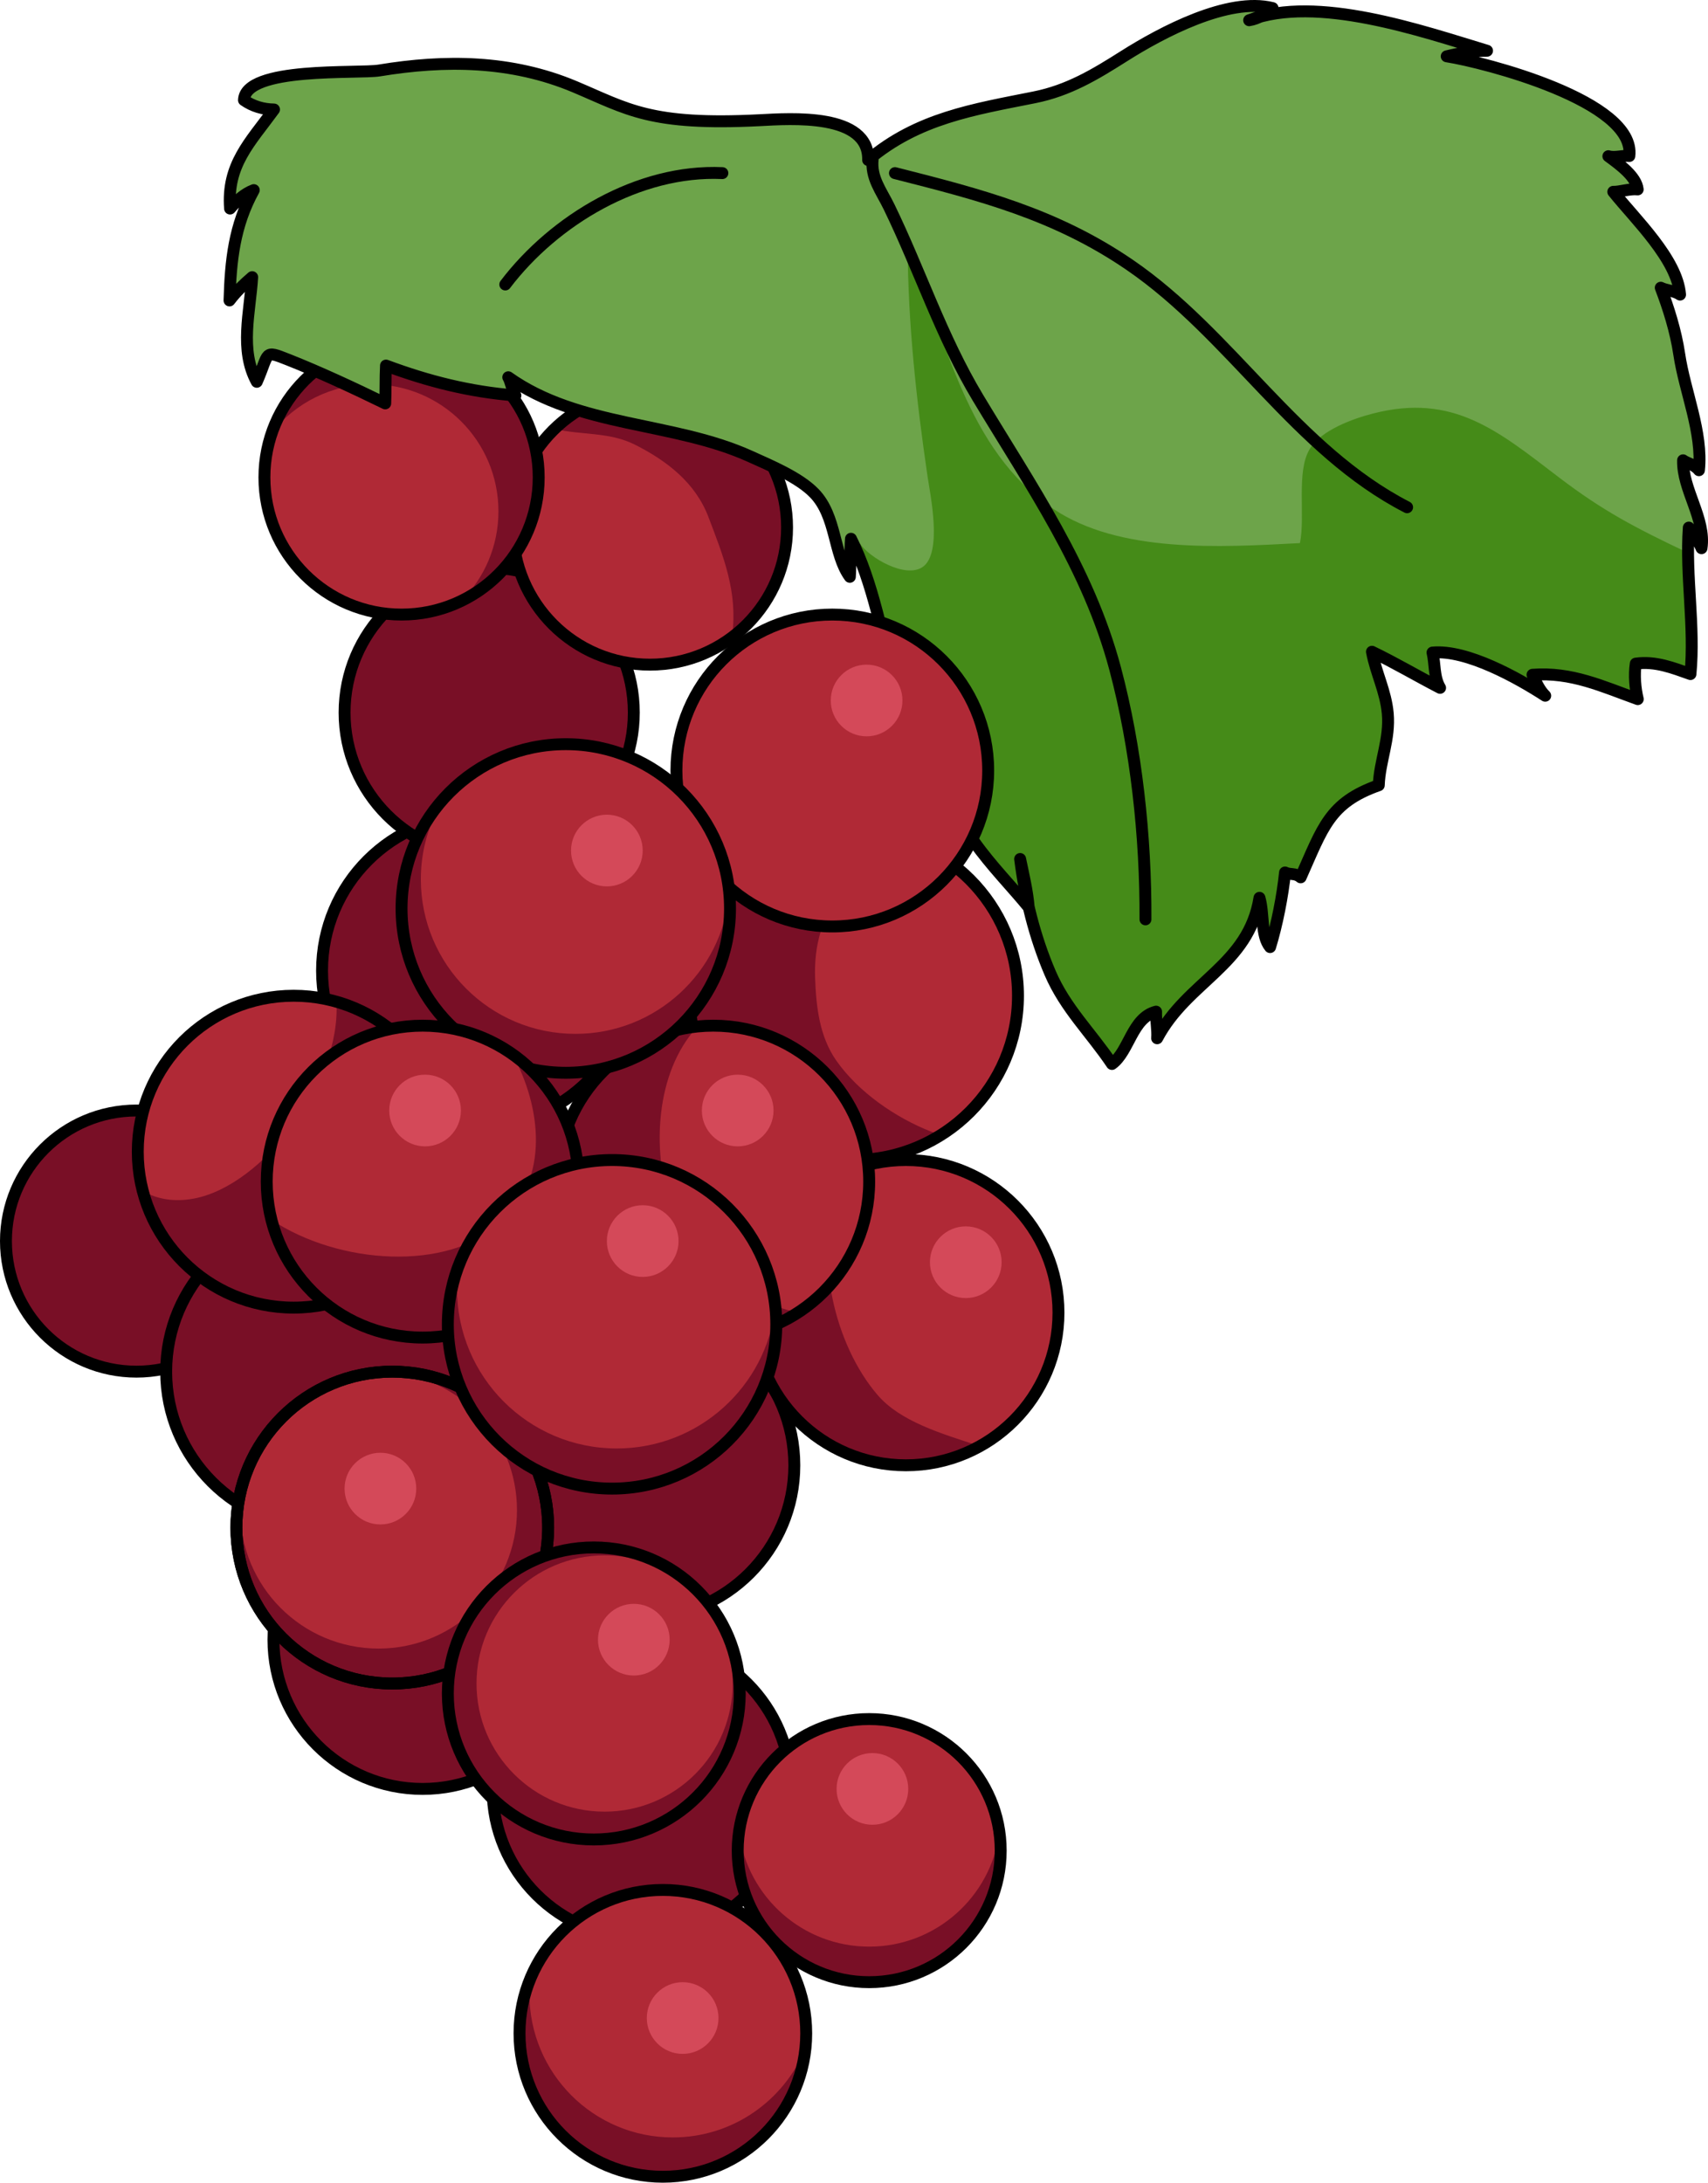 <?xml version="1.0" encoding="utf-8"?>
<!-- Generator: Adobe Illustrator 22.0.0, SVG Export Plug-In . SVG Version: 6.00 Build 0)  -->
<svg version="1.1" id="Layer_1" xmlns="http://www.w3.org/2000/svg" xmlns:xlink="http://www.w3.org/1999/xlink" x="0px" y="0px"
	 width="143.474px" height="183.277px" viewBox="0 0 143.474 183.277" enable-background="new 0 0 143.474 183.277"
	 xml:space="preserve">
<g>
	<path fill="#790F26" d="M66.725,123.039c0,7.077-5.737,12.816-12.815,12.816c-7.079,0-12.816-5.739-12.816-12.816
		c0-7.078,5.737-12.816,12.816-12.816C60.987,110.222,66.725,115.961,66.725,123.039z"/>
	<path fill="none" stroke="#000000" stroke-linecap="round" stroke-linejoin="round" stroke-miterlimit="10" d="M66.725,123.039
		c0,7.077-5.737,12.816-12.815,12.816c-7.079,0-12.816-5.739-12.816-12.816c0-7.078,5.737-12.816,12.816-12.816
		C60.987,110.222,66.725,115.961,66.725,123.039z"/>
	<path fill="#790F26" d="M53.241,81.504c0,7.23-5.861,13.094-13.093,13.094c-7.231,0-13.095-5.863-13.095-13.094
		c0-7.232,5.863-13.095,13.095-13.095C47.38,68.409,53.241,74.271,53.241,81.504z"/>
	<path fill="none" stroke="#000000" stroke-linecap="round" stroke-linejoin="round" stroke-miterlimit="10" d="M53.241,81.504
		c0,7.23-5.861,13.094-13.093,13.094c-7.231,0-13.095-5.863-13.095-13.094c0-7.232,5.863-13.095,13.095-13.095
		C47.38,68.409,53.241,74.271,53.241,81.504z"/>
	<path fill="#790F26" d="M22.427,104.211c0,6.055-4.908,10.964-10.963,10.964S0.5,110.265,0.5,104.211
		c0-6.055,4.909-10.963,10.964-10.963S22.427,98.156,22.427,104.211z"/>
	<path fill="none" stroke="#000000" stroke-linecap="round" stroke-linejoin="round" stroke-miterlimit="10" d="M22.427,104.211
		c0,6.055-4.908,10.964-10.963,10.964S0.5,110.265,0.5,104.211c0-6.055,4.909-10.963,10.964-10.963S22.427,98.156,22.427,104.211z"
		/>
	<path fill="#790F26" d="M40.147,115.175c0,7.23-5.861,13.093-13.093,13.093c-7.231,0-13.095-5.862-13.095-13.093
		c0-7.232,5.863-13.095,13.095-13.095C34.286,102.081,40.147,107.943,40.147,115.175z"/>
	<path fill="none" stroke="#000000" stroke-linecap="round" stroke-linejoin="round" stroke-miterlimit="10" d="M40.147,115.175
		c0,7.23-5.861,13.093-13.093,13.093c-7.231,0-13.095-5.862-13.095-13.093c0-7.232,5.863-13.095,13.095-13.095
		C34.286,102.081,40.147,107.943,40.147,115.175z"/>
	<path fill="#790F26" d="M48.028,137.683c0,6.918-5.609,12.529-12.528,12.529c-6.921,0-12.53-5.611-12.53-12.529
		c0-6.921,5.609-12.531,12.53-12.531C42.419,125.152,48.028,130.762,48.028,137.683z"/>
	<path fill="none" stroke="#000000" stroke-linecap="round" stroke-linejoin="round" stroke-miterlimit="10" d="M48.028,137.683
		c0,6.918-5.609,12.529-12.528,12.529c-6.921,0-12.53-5.611-12.53-12.529c0-6.921,5.609-12.531,12.53-12.531
		C42.419,125.152,48.028,130.762,48.028,137.683z"/>
	<path fill="#B02936" d="M46.046,128.269c0,7.23-5.863,13.094-13.094,13.094c-7.232,0-13.094-5.863-13.094-13.094
		c0-7.232,5.861-13.095,13.094-13.095C40.183,115.174,46.046,121.037,46.046,128.269z"/>
	<path fill="#790F26" d="M32.952,115.174c-0.194,0-0.384,0.021-0.576,0.029c6.151,0.302,11.051,5.371,11.051,11.598
		c0,6.421-5.206,11.626-11.627,11.626s-11.626-5.205-11.626-11.626c0-0.751,0.077-1.483,0.214-2.194
		c-0.339,1.163-0.529,2.39-0.529,3.662c0,7.23,5.861,13.094,13.094,13.094c7.23,0,13.094-5.863,13.094-13.094
		C46.046,121.037,40.183,115.174,32.952,115.174z"/>
	<path fill="none" stroke="#000000" stroke-linecap="round" stroke-linejoin="round" stroke-miterlimit="10" d="M46.046,128.269
		c0,7.23-5.863,13.094-13.094,13.094c-7.232,0-13.094-5.863-13.094-13.094c0-7.232,5.861-13.095,13.094-13.095
		C40.183,115.174,46.046,121.037,46.046,128.269z"/>
	<path fill="#790F26" d="M66.438,150.212c0,6.918-5.608,12.529-12.528,12.529c-6.92,0-12.529-5.611-12.529-12.529
		c0-6.92,5.609-12.531,12.529-12.531C60.829,137.681,66.438,143.293,66.438,150.212z"/>
	<path fill="none" stroke="#000000" stroke-linecap="round" stroke-linejoin="round" stroke-miterlimit="10" d="M66.438,150.212
		c0,6.918-5.608,12.529-12.528,12.529c-6.92,0-12.529-5.611-12.529-12.529c0-6.92,5.609-12.531,12.529-12.531
		C60.829,137.681,66.438,143.293,66.438,150.212z"/>
	<path fill="#B02936" d="M85.512,83.611c0,7.617-6.177,13.795-13.794,13.795c-7.62,0-13.797-6.178-13.797-13.795
		c0-7.62,6.177-13.797,13.797-13.797C79.335,69.814,85.512,75.991,85.512,83.611z"/>
	<path fill="#790F26" d="M71.718,97.406c2.701,0,5.213-0.789,7.34-2.131c-0.337-0.088-0.631-0.171-0.842-0.253
		c-2.985-1.166-6.11-3.32-7.966-5.966c-1.412-2.014-1.694-4.52-1.78-6.928c-0.095-2.666,0.529-5.361,2.505-7.272
		c1.649-1.595,4.612-3.349,7.025-3.132l0.097-0.34c-1.908-0.998-4.075-1.57-6.378-1.57c-7.62,0-13.797,6.177-13.797,13.797
		C57.921,91.228,64.098,97.406,71.718,97.406z"/>
	<path fill="none" stroke="#000000" stroke-linecap="round" stroke-linejoin="round" stroke-miterlimit="10" d="M85.512,83.611
		c0,7.617-6.177,13.795-13.794,13.795c-7.62,0-13.797-6.178-13.797-13.795c0-7.62,6.177-13.797,13.797-13.797
		C79.335,69.814,85.512,75.991,85.512,83.611z"/>
	<circle fill="#B02936" cx="76.097" cy="110.222" r="12.816"/>
	<path fill="#790F26" d="M76.097,123.039c2.256,0,4.373-0.587,6.214-1.611c-3.297-1.063-6.698-2.083-8.597-4.297
		c-3.625-4.225-5.348-11.697-3.342-16.986h-2.176c-2.989,2.347-4.916,5.983-4.916,10.078
		C63.28,117.299,69.019,123.039,76.097,123.039z"/>
	
		<circle fill="none" stroke="#000000" stroke-linecap="round" stroke-linejoin="round" stroke-miterlimit="10" cx="76.097" cy="110.222" r="12.816"/>
	<path fill="#B02936" d="M37.761,96.705c0,7.231-5.861,13.094-13.093,13.094s-13.095-5.863-13.095-13.094
		c0-7.232,5.863-13.094,13.095-13.094S37.761,89.472,37.761,96.705z"/>
	<path fill="#790F26" d="M28.261,84.122c0.391,6.832-6.173,15.426-11.961,16.518c-1.693,0.319-3.119,0.042-4.286-0.619
		c1.47,5.622,6.57,9.778,12.654,9.778c6.279,0,11.52-4.423,12.792-10.321c0.13-0.991,0.228-1.992,0.29-2.991
		C37.652,90.599,33.675,85.666,28.261,84.122z"/>
	<path fill="none" stroke="#000000" stroke-linecap="round" stroke-linejoin="round" stroke-miterlimit="10" d="M37.761,96.705
		c0,7.231-5.861,13.094-13.093,13.094s-13.095-5.863-13.095-13.094c0-7.232,5.863-13.094,13.095-13.094S37.761,89.472,37.761,96.705
		z"/>
	<path fill="#B02936" d="M73.013,99.22c0,7.229-5.861,13.093-13.093,13.093c-7.231,0-13.095-5.863-13.095-13.093
		c0-7.232,5.863-13.096,13.095-13.096C67.151,86.125,73.013,91.988,73.013,99.22z"/>
	<path fill="#790F26" d="M66.991,110.228c-4.851-1.242-9.006-3.792-10.698-9.012c-1.524-4.703-1.232-11.131,2.229-14.943
		c0.022-0.025,0.052-0.055,0.077-0.081c-6.611,0.663-11.773,6.241-11.773,13.028c0,7.229,5.863,13.093,13.095,13.093
		C62.527,112.313,64.95,111.542,66.991,110.228z"/>
	<path fill="none" stroke="#000000" stroke-linecap="round" stroke-linejoin="round" stroke-miterlimit="10" d="M73.013,99.22
		c0,7.229-5.861,13.093-13.093,13.093c-7.231,0-13.095-5.863-13.095-13.093c0-7.232,5.863-13.096,13.095-13.096
		C67.151,86.125,73.013,91.988,73.013,99.22z"/>
	<path fill="#790F26" d="M53.241,59.836c0,6.708-5.439,12.148-12.148,12.148c-6.71,0-12.148-5.44-12.148-12.148
		c0-6.711,5.438-12.149,12.148-12.149C47.802,47.686,53.241,53.125,53.241,59.836z"/>
	<path fill="#790F26" d="M49.417,60.115c0,5.355-4.344,9.699-9.701,9.699c-5.358,0-9.701-4.344-9.701-9.699
		c0-5.359,4.343-9.702,9.701-9.702C45.073,50.413,49.417,54.755,49.417,60.115z"/>
	<path fill="none" stroke="#000000" stroke-linecap="round" stroke-linejoin="round" stroke-miterlimit="10" d="M53.241,59.836
		c0,6.708-5.439,12.148-12.148,12.148c-6.71,0-12.148-5.44-12.148-12.148c0-6.711,5.438-12.149,12.148-12.149
		C47.802,47.686,53.241,53.125,53.241,59.836z"/>
	<path fill="#B02936" d="M66.114,44.291c0,6.36-5.157,11.519-11.519,11.519c-6.362,0-11.52-5.158-11.52-11.519
		c0-6.363,5.157-11.521,11.52-11.521C60.957,32.769,66.114,37.927,66.114,44.291z"/>
	<path fill="#790F26" d="M54.595,32.769c-3.113,0-5.934,1.24-8.006,3.248c2.213,0.535,4.573,0.223,6.763,1.33
		c2.68,1.354,5.064,3.193,6.156,6.063c1.252,3.288,2.464,6.261,2.005,9.893c-0.009,0.069-0.024,0.14-0.035,0.209
		c2.81-2.101,4.637-5.443,4.637-9.221C66.114,37.927,60.957,32.769,54.595,32.769z"/>
	<path fill="none" stroke="#000000" stroke-linecap="round" stroke-linejoin="round" stroke-miterlimit="10" d="M66.114,44.291
		c0,6.36-5.157,11.519-11.519,11.519c-6.362,0-11.52-5.158-11.52-11.519c0-6.363,5.157-11.521,11.52-11.521
		C60.957,32.769,66.114,37.927,66.114,44.291z"/>
	<path fill="#B02936" d="M45.251,40.086c0,6.36-5.156,11.519-11.519,11.519c-6.362,0-11.521-5.158-11.521-11.519
		c0-6.363,5.158-11.521,11.521-11.521C40.095,28.564,45.251,33.722,45.251,40.086z"/>
	<path fill="#790F26" d="M33.732,28.564c-5.033,0-9.302,3.233-10.87,7.732c1.954-2.453,4.962-4.029,8.342-4.029
		c5.892,0,10.665,4.775,10.665,10.668c0,2.916-1.173,5.558-3.071,7.483c3.818-1.876,6.453-5.792,6.453-10.333
		C45.251,33.722,40.095,28.564,33.732,28.564z"/>
	<path fill="none" stroke="#000000" stroke-linecap="round" stroke-linejoin="round" stroke-miterlimit="10" d="M45.251,40.086
		c0,6.36-5.156,11.519-11.519,11.519c-6.362,0-11.521-5.158-11.521-11.519c0-6.363,5.158-11.521,11.521-11.521
		C40.095,28.564,45.251,33.722,45.251,40.086z"/>
	<circle fill="#B02936" cx="73.014" cy="155.394" r="11.046"/>
	<path fill="#790F26" d="M73.014,163.455c-5.593,0-10.203-4.16-10.934-9.553c-0.066,0.49-0.112,0.984-0.112,1.492
		c0,6.1,4.945,11.047,11.046,11.047c6.101,0,11.046-4.947,11.046-11.047c0-0.508-0.046-1.002-0.112-1.492
		C83.217,159.295,78.606,163.455,73.014,163.455z"/>
	
		<circle fill="none" stroke="#000000" stroke-linecap="round" stroke-linejoin="round" stroke-miterlimit="10" cx="73.014" cy="155.394" r="11.046"/>
	<path fill="#6DA44A" d="M63.806,10.094c-9.205,0.467-11.074-0.936-15.518-2.806C42.946,5.04,37.374,5.009,31.864,5.917
		c-1.771,0.293-11.268-0.362-11.37,2.489c0.738,0.524,1.62,0.776,2.524,0.788c-2.032,2.789-3.971,4.633-3.693,8.317
		c0.549-0.646,1.208-1.254,1.993-1.547c-1.64,2.978-1.944,5.915-2.039,9.263c0.551-0.729,1.212-1.361,1.905-1.955
		c-0.184,2.969-1.078,6.107,0.386,8.787c1.089-2.484,0.533-2.684,2.637-1.856c2.561,1.009,5.575,2.409,8.152,3.669
		c0.046-1.047,0.009-2.132,0.065-3.176c3.557,1.322,7.001,2.2,10.871,2.512c-0.281-0.438-0.383-1.178-0.601-1.531
		c5.918,4.22,13.841,3.712,20.324,6.646c1.713,0.775,4.107,1.767,5.391,3.099c1.877,1.948,1.582,5.096,2.979,7.012
		c0.075-1.053,0.019-2.152,0.094-3.195c1.845,3.636,2.672,8.344,3.692,12.326c0.558,2.173,0.831,4.5,1.639,6.6
		c0.698,1.813,1.982,3.092,2.822,4.78c-0.043-1.589-0.018-3.183-0.018-4.772c-0.463,4.67,4.125,8.724,6.793,12.01
		c-0.108-1.354-0.446-2.746-0.718-4.055c0.41,3.264,1.223,6.544,2.519,9.57c1.277,2.979,3.426,5.004,5.195,7.642
		c1.443-1.036,1.688-3.886,3.706-4.394c-0.026,0.71,0.146,1.537,0.089,2.236c2.533-4.785,7.686-6.127,8.596-11.793
		c0.393,1.356,0.099,3.169,0.891,4.136c0.578-1.87,1.054-4.295,1.256-6.265c0.446,0.223,0.848,0.014,1.311,0.408
		c1.863-4.162,2.404-6.271,6.563-7.733c0.076-2.047,0.951-3.871,0.754-6.038c-0.167-1.851-0.998-3.397-1.327-5.171
		c1.95,0.938,3.838,2.058,5.723,3.031c-0.539-0.893-0.409-2.031-0.636-2.963c2.911-0.266,7.216,2.167,9.468,3.625
		c-0.498-0.481-0.784-1.17-1.068-1.76c3.289-0.248,5.856,0.973,8.842,2.045c-0.216-0.891-0.315-2.013-0.169-2.98
		c1.65-0.235,3.144,0.364,4.594,0.877c0.39-4.006-0.426-8.23-0.139-12.299c0.35,0.625,0.812,1.078,1.068,1.729
		c0.372-2.479-1.614-4.931-1.549-7.38c0.316,0.244,0.949,0.342,1.333,0.832c0.339-3.156-1.19-6.608-1.653-9.735
		c-0.289-1.951-0.916-3.921-1.555-5.589c0.439,0.229,1.137,0.244,1.624,0.578c-0.243-2.979-3.76-6.32-5.611-8.632
		c0.516,0.024,1.411-0.28,2.051-0.2c-0.113-1.075-1.512-2.089-2.464-2.788c0.548,0.163,1.222-0.084,1.763-0.019
		c0.558-4.609-12.193-7.877-15.342-8.369c1.121-0.275,2.231-0.465,3.388-0.468C119.375,2.59,110.613-0.458,104.93,1.7
		c0.771-0.121,1.407-0.548,1.968-1.022c-3.729-0.939-9.33,2.041-12.485,4.039c-2.45,1.552-4.652,2.88-7.517,3.454
		c-5.073,1.016-9.808,1.741-13.971,5.266C73.009,9.469,66.407,9.962,63.806,10.094z"/>
	<g>
		<path fill="#458B18" d="M137.573,58.703c-0.216-0.891-0.315-2.013-0.169-2.98c1.65-0.235,3.144,0.364,4.594,0.877
			c0.322-3.314-0.173-6.777-0.193-10.179c-0.065-0.03-0.134-0.06-0.199-0.091c-4.252-2.022-6.963-3.43-10.675-6.262
			c-5.106-3.896-8.867-7.082-15.609-5.342c-1.565,0.404-4.354,1.359-5.323,3.01c-1.128,1.919-0.337,5.594-0.802,7.866
			c-6.78,0.362-15.165,0.854-20.708-2.867c-7.385-4.958-9.011-14.409-12.248-21.981c0.043,6.552,0.733,12.814,1.673,19.242
			c0.223,1.523,1.275,6.43-0.4,7.606c-1.456,1.022-4.533-0.812-5.266-1.95l-0.268,0.669c1.501,3.458,2.273,7.642,3.195,11.241
			c0.558,2.173,0.831,4.5,1.639,6.6c0.698,1.813,1.982,3.092,2.822,4.78c-0.032-1.207-0.026-2.417-0.021-3.626
			c0.3,4.188,4.351,7.85,6.797,10.863c-0.007-0.081-0.021-0.163-0.028-0.244c0.449,1.973,1.039,3.915,1.829,5.76
			c1.277,2.979,3.426,5.004,5.195,7.642c1.443-1.036,1.688-3.886,3.706-4.394c-0.026,0.71,0.146,1.537,0.089,2.236
			c2.533-4.785,7.686-6.127,8.596-11.793c0.393,1.356,0.099,3.169,0.891,4.136c0.578-1.87,1.054-4.295,1.256-6.265
			c0.446,0.223,0.848,0.014,1.311,0.408c1.863-4.162,2.404-6.271,6.563-7.733c0.076-2.047,0.951-3.871,0.754-6.038
			c-0.167-1.851-0.998-3.397-1.327-5.171c1.95,0.938,3.838,2.058,5.723,3.031c-0.539-0.893-0.409-2.031-0.636-2.963
			c2.911-0.266,7.216,2.167,9.468,3.625c-0.498-0.481-0.784-1.17-1.068-1.76C132.02,56.41,134.588,57.63,137.573,58.703z"/>
		<path fill="#458B18" d="M71.409,47.749l-0.171,0.427c0.053,0.084,0.093,0.177,0.15,0.256
			C71.404,48.207,71.402,47.976,71.409,47.749z"/>
	</g>
	<path fill="none" stroke="#000000" stroke-linecap="round" stroke-linejoin="round" stroke-miterlimit="10" d="M63.806,10.094
		c-9.205,0.467-11.074-0.936-15.518-2.806C42.946,5.04,37.374,5.009,31.864,5.917c-1.771,0.293-11.268-0.362-11.37,2.489
		c0.738,0.524,1.62,0.776,2.524,0.788c-2.032,2.789-3.971,4.633-3.693,8.317c0.549-0.646,1.208-1.254,1.993-1.547
		c-1.64,2.978-1.944,5.915-2.039,9.263c0.551-0.729,1.212-1.361,1.905-1.955c-0.184,2.969-1.078,6.107,0.386,8.787
		c1.089-2.484,0.533-2.684,2.637-1.856c2.561,1.009,5.575,2.409,8.152,3.669c0.046-1.047,0.009-2.132,0.065-3.176
		c3.557,1.322,7.001,2.2,10.871,2.512c-0.281-0.438-0.383-1.178-0.601-1.531c5.918,4.22,13.841,3.712,20.324,6.646
		c1.713,0.775,4.107,1.767,5.391,3.099c1.877,1.948,1.582,5.096,2.979,7.012c0.075-1.053,0.019-2.152,0.094-3.195
		c1.845,3.636,2.672,8.344,3.692,12.326c0.558,2.173,0.831,4.5,1.639,6.6c0.698,1.813,1.982,3.092,2.822,4.78
		c-0.043-1.589-0.018-3.183-0.018-4.772c-0.463,4.67,4.125,8.724,6.793,12.01c-0.108-1.354-0.446-2.746-0.718-4.055
		c0.41,3.264,1.223,6.544,2.519,9.57c1.277,2.979,3.426,5.004,5.195,7.642c1.443-1.036,1.688-3.886,3.706-4.394
		c-0.026,0.71,0.146,1.537,0.089,2.236c2.533-4.785,7.686-6.127,8.596-11.793c0.393,1.356,0.099,3.169,0.891,4.136
		c0.578-1.87,1.054-4.295,1.256-6.265c0.446,0.223,0.848,0.014,1.311,0.408c1.863-4.162,2.404-6.271,6.563-7.733
		c0.076-2.047,0.951-3.871,0.754-6.038c-0.167-1.851-0.998-3.397-1.327-5.171c1.95,0.938,3.838,2.058,5.723,3.031
		c-0.539-0.893-0.409-2.031-0.636-2.963c2.911-0.266,7.216,2.167,9.468,3.625c-0.498-0.481-0.784-1.17-1.068-1.76
		c3.289-0.248,5.856,0.973,8.842,2.045c-0.216-0.891-0.315-2.013-0.169-2.98c1.65-0.235,3.144,0.364,4.594,0.877
		c0.39-4.006-0.426-8.23-0.139-12.299c0.35,0.625,0.812,1.078,1.068,1.729c0.372-2.479-1.614-4.931-1.549-7.38
		c0.316,0.244,0.949,0.342,1.333,0.832c0.339-3.156-1.19-6.608-1.653-9.735c-0.289-1.951-0.916-3.921-1.555-5.589
		c0.439,0.229,1.137,0.244,1.624,0.578c-0.243-2.979-3.76-6.32-5.611-8.632c0.516,0.024,1.411-0.28,2.051-0.2
		c-0.113-1.075-1.512-2.089-2.464-2.788c0.548,0.163,1.222-0.084,1.763-0.019c0.558-4.609-12.193-7.877-15.342-8.369
		c1.121-0.275,2.231-0.465,3.388-0.468C119.375,2.59,110.613-0.458,104.93,1.7c0.771-0.121,1.407-0.548,1.968-1.022
		c-3.729-0.939-9.33,2.041-12.485,4.039c-2.45,1.552-4.652,2.88-7.517,3.454c-5.073,1.016-9.808,1.741-13.971,5.266
		C73.009,9.469,66.407,9.962,63.806,10.094z"/>
	<path fill="none" stroke="#000000" stroke-linecap="round" stroke-linejoin="round" stroke-miterlimit="10" d="M73.306,13.367
		c-0.175,1.563,0.723,2.657,1.378,4.005c2.595,5.34,4.386,10.907,7.469,16.037c4.431,7.37,9.278,14.306,11.525,22.751
		c1.771,6.652,2.579,14.139,2.542,21.037"/>
	<path fill="none" stroke="#000000" stroke-linecap="round" stroke-linejoin="round" stroke-miterlimit="10" d="M75.177,14.536
		c7.145,1.813,13.477,3.43,19.725,7.709c8.559,5.863,13.973,15.553,23.296,20.348"/>
	<path fill="none" stroke="#000000" stroke-linecap="round" stroke-linejoin="round" stroke-miterlimit="10" d="M60.681,14.536
		c-7.022-0.32-14.123,3.936-18.237,9.352"/>
	<path fill="#B02936" d="M67.723,170.736c0,6.65-5.392,12.041-12.041,12.041c-6.65,0-12.042-5.391-12.042-12.041
		c0-6.65,5.392-12.041,12.042-12.041C62.331,158.695,67.723,164.086,67.723,170.736z"/>
	<path fill="#790F26" d="M56.516,179.476c-6.65,0-12.042-5.391-12.042-12.041c0-0.426,0.023-0.846,0.066-1.262
		c-0.577,1.408-0.9,2.947-0.9,4.563c0,6.65,5.392,12.041,12.042,12.041c6.223,0,11.343-4.721,11.974-10.779
		C65.857,176.384,61.55,179.476,56.516,179.476z"/>
	<path fill="none" stroke="#000000" stroke-linecap="round" stroke-linejoin="round" stroke-miterlimit="10" d="M67.723,170.736
		c0,6.65-5.392,12.041-12.041,12.041c-6.65,0-12.042-5.391-12.042-12.041c0-6.65,5.392-12.041,12.042-12.041
		C62.331,158.695,67.723,164.086,67.723,170.736z"/>
	<path fill="none" stroke="#000000" stroke-linecap="round" stroke-linejoin="round" stroke-miterlimit="10" d="M46.046,128.269
		c0,7.23-5.863,13.094-13.094,13.094c-7.232,0-13.094-5.863-13.094-13.094c0-7.232,5.861-13.095,13.094-13.095
		C40.183,115.174,46.046,121.037,46.046,128.269z"/>
	<path fill="#D44959" d="M61.853,117.692c0,2.172-1.761,3.933-3.933,3.933c-2.172,0-3.933-1.761-3.933-3.933
		c0-2.171,1.761-3.932,3.933-3.932C60.093,113.76,61.853,115.521,61.853,117.692z"/>
	<path fill="#D44959" d="M76.294,150.212c0,1.662-1.348,3.01-3.011,3.01c-1.662,0-3.01-1.348-3.01-3.01
		c0-1.662,1.348-3.01,3.01-3.01C74.946,147.203,76.294,148.55,76.294,150.212z"/>
	<path fill="#D44959" d="M60.354,169.451c0,1.662-1.348,3.01-3.011,3.01c-1.662,0-3.01-1.348-3.01-3.01
		c0-1.662,1.348-3.01,3.01-3.01C59.007,166.441,60.354,167.789,60.354,169.451z"/>
	<path fill="#B02936" d="M83.009,64.699c0,7.23-5.861,13.094-13.093,13.094c-7.231,0-13.095-5.863-13.095-13.094
		c0-7.232,5.863-13.095,13.095-13.095C77.147,51.604,83.009,57.466,83.009,64.699z"/>
	<path fill="none" stroke="#000000" stroke-linecap="round" stroke-linejoin="round" stroke-miterlimit="10" d="M83.009,64.699
		c0,7.23-5.861,13.094-13.093,13.094c-7.231,0-13.095-5.863-13.095-13.094c0-7.232,5.863-13.095,13.095-13.095
		C77.147,51.604,83.009,57.466,83.009,64.699z"/>
	<path fill="#B02936" d="M61.322,76.285c0,7.617-6.177,13.795-13.794,13.795c-7.62,0-13.797-6.178-13.797-13.795
		c0-7.62,6.177-13.797,13.797-13.797C55.146,62.488,61.322,68.665,61.322,76.285z"/>
	<path fill="#790F26" d="M48.338,86.812c-7.173,0-12.987-5.814-12.987-12.985c0-2.453,0.692-4.739,1.875-6.696
		c-2.167,2.438-3.494,5.637-3.494,9.154c0,7.617,6.177,13.795,13.797,13.795c7.617,0,13.794-6.178,13.794-13.795
		c0-0.415-0.026-0.824-0.063-1.229C60.641,81.649,55.093,86.812,48.338,86.812z"/>
	<path fill="none" stroke="#000000" stroke-linecap="round" stroke-linejoin="round" stroke-miterlimit="10" d="M61.322,76.285
		c0,7.617-6.177,13.795-13.794,13.795c-7.62,0-13.797-6.178-13.797-13.795c0-7.62,6.177-13.797,13.797-13.797
		C55.146,62.488,61.322,68.665,61.322,76.285z"/>
	<path fill="#B02936" d="M48.593,99.22c0,7.229-5.861,13.093-13.093,13.093c-7.231,0-13.095-5.863-13.095-13.093
		c0-7.232,5.863-13.096,13.095-13.096C42.731,86.125,48.593,91.988,48.593,99.22z"/>
	<path fill="#790F26" d="M22.819,102.435c1.436,5.673,6.561,9.878,12.681,9.878c7.231,0,13.093-5.863,13.093-13.093
		c0-4.412-2.188-8.306-5.53-10.678c2.411,4.451,3.123,10.367-0.965,14.11C37.531,106.833,28.421,106.156,22.819,102.435z"/>
	<path fill="none" stroke="#000000" stroke-linecap="round" stroke-linejoin="round" stroke-miterlimit="10" d="M48.593,99.22
		c0,7.229-5.861,13.093-13.093,13.093c-7.231,0-13.095-5.863-13.095-13.093c0-7.232,5.863-13.096,13.095-13.096
		C42.731,86.125,48.593,91.988,48.593,99.22z"/>
	<path fill="#790F26" d="M62.14,142.197c0,6.771-5.488,12.26-12.26,12.26s-12.261-5.488-12.261-12.26
		c0-6.773,5.489-12.262,12.261-12.262S62.14,135.423,62.14,142.197z"/>
	<path fill="#B02936" d="M61.545,141.363c0,5.941-4.816,10.758-10.758,10.758c-5.942,0-10.759-4.816-10.759-10.758
		c0-5.943,4.816-10.76,10.759-10.76C56.729,130.603,61.545,135.42,61.545,141.363z"/>
	<path fill="none" stroke="#000000" stroke-linecap="round" stroke-linejoin="round" stroke-miterlimit="10" d="M62.14,142.197
		c0,6.771-5.488,12.26-12.26,12.26s-12.261-5.488-12.261-12.26c0-6.773,5.489-12.262,12.261-12.262S62.14,135.423,62.14,142.197z"/>
	<path fill="#D44959" d="M56.252,137.681c0,1.662-1.348,3.01-3.011,3.01c-1.662,0-3.01-1.348-3.01-3.01
		c0-1.662,1.348-3.01,3.01-3.01C54.904,134.671,56.252,136.019,56.252,137.681z"/>
	<path fill="#D44959" d="M34.965,124.995c0,1.662-1.348,3.01-3.011,3.01c-1.662,0-3.01-1.348-3.01-3.01
		c0-1.662,1.348-3.01,3.01-3.01C33.617,121.985,34.965,123.333,34.965,124.995z"/>
	<g>
		<path fill="#790F26" d="M65.209,111.201c0,7.618-6.177,13.794-13.794,13.794c-7.619,0-13.796-6.176-13.796-13.794
			c0-7.62,6.177-13.795,13.796-13.795C59.032,97.406,65.209,103.581,65.209,111.201z"/>
		<path fill="#B02936" d="M51.808,121.625c6.889,0,12.559-5.195,13.323-11.88c-0.728-6.935-6.591-12.339-13.716-12.339
			c-5.878,0-10.885,3.682-12.871,8.861c-0.093,0.635-0.156,1.279-0.156,1.94C38.388,115.617,44.396,121.625,51.808,121.625z"/>
		<path fill="none" stroke="#000000" stroke-linecap="round" stroke-linejoin="round" stroke-miterlimit="10" d="M65.209,111.201
			c0,7.618-6.177,13.794-13.794,13.794c-7.619,0-13.796-6.176-13.796-13.794c0-7.62,6.177-13.795,13.796-13.795
			C59.032,97.406,65.209,103.581,65.209,111.201z"/>
		<path fill="#D44959" d="M56.998,104.211c0,1.662-1.348,3.01-3.011,3.01c-1.662,0-3.01-1.348-3.01-3.01s1.348-3.01,3.01-3.01
			C55.65,101.201,56.998,102.548,56.998,104.211z"/>
	</g>
	<path fill="#D44959" d="M64.978,93.248c0,1.662-1.348,3.01-3.011,3.01c-1.662,0-3.01-1.348-3.01-3.01c0-1.662,1.348-3.01,3.01-3.01
		C63.63,90.238,64.978,91.586,64.978,93.248z"/>
	<path fill="#D44959" d="M38.717,93.248c0,1.662-1.348,3.01-3.011,3.01c-1.662,0-3.01-1.348-3.01-3.01c0-1.662,1.348-3.01,3.01-3.01
		C37.369,90.238,38.717,91.586,38.717,93.248z"/>
	<path fill="#D44959" d="M53.988,71.419c0,1.662-1.348,3.01-3.011,3.01c-1.662,0-3.01-1.348-3.01-3.01c0-1.662,1.348-3.01,3.01-3.01
		C52.641,68.409,53.988,69.756,53.988,71.419z"/>
	<path fill="#D44959" d="M75.806,58.819c0,1.662-1.348,3.01-3.011,3.01c-1.662,0-3.01-1.348-3.01-3.01c0-1.662,1.348-3.01,3.01-3.01
		C74.458,55.809,75.806,57.157,75.806,58.819z"/>
	<path fill="#D44959" d="M84.137,105.986c0,1.662-1.348,3.01-3.011,3.01c-1.662,0-3.01-1.348-3.01-3.01s1.348-3.01,3.01-3.01
		C82.789,102.976,84.137,104.324,84.137,105.986z"/>
</g>
</svg>

